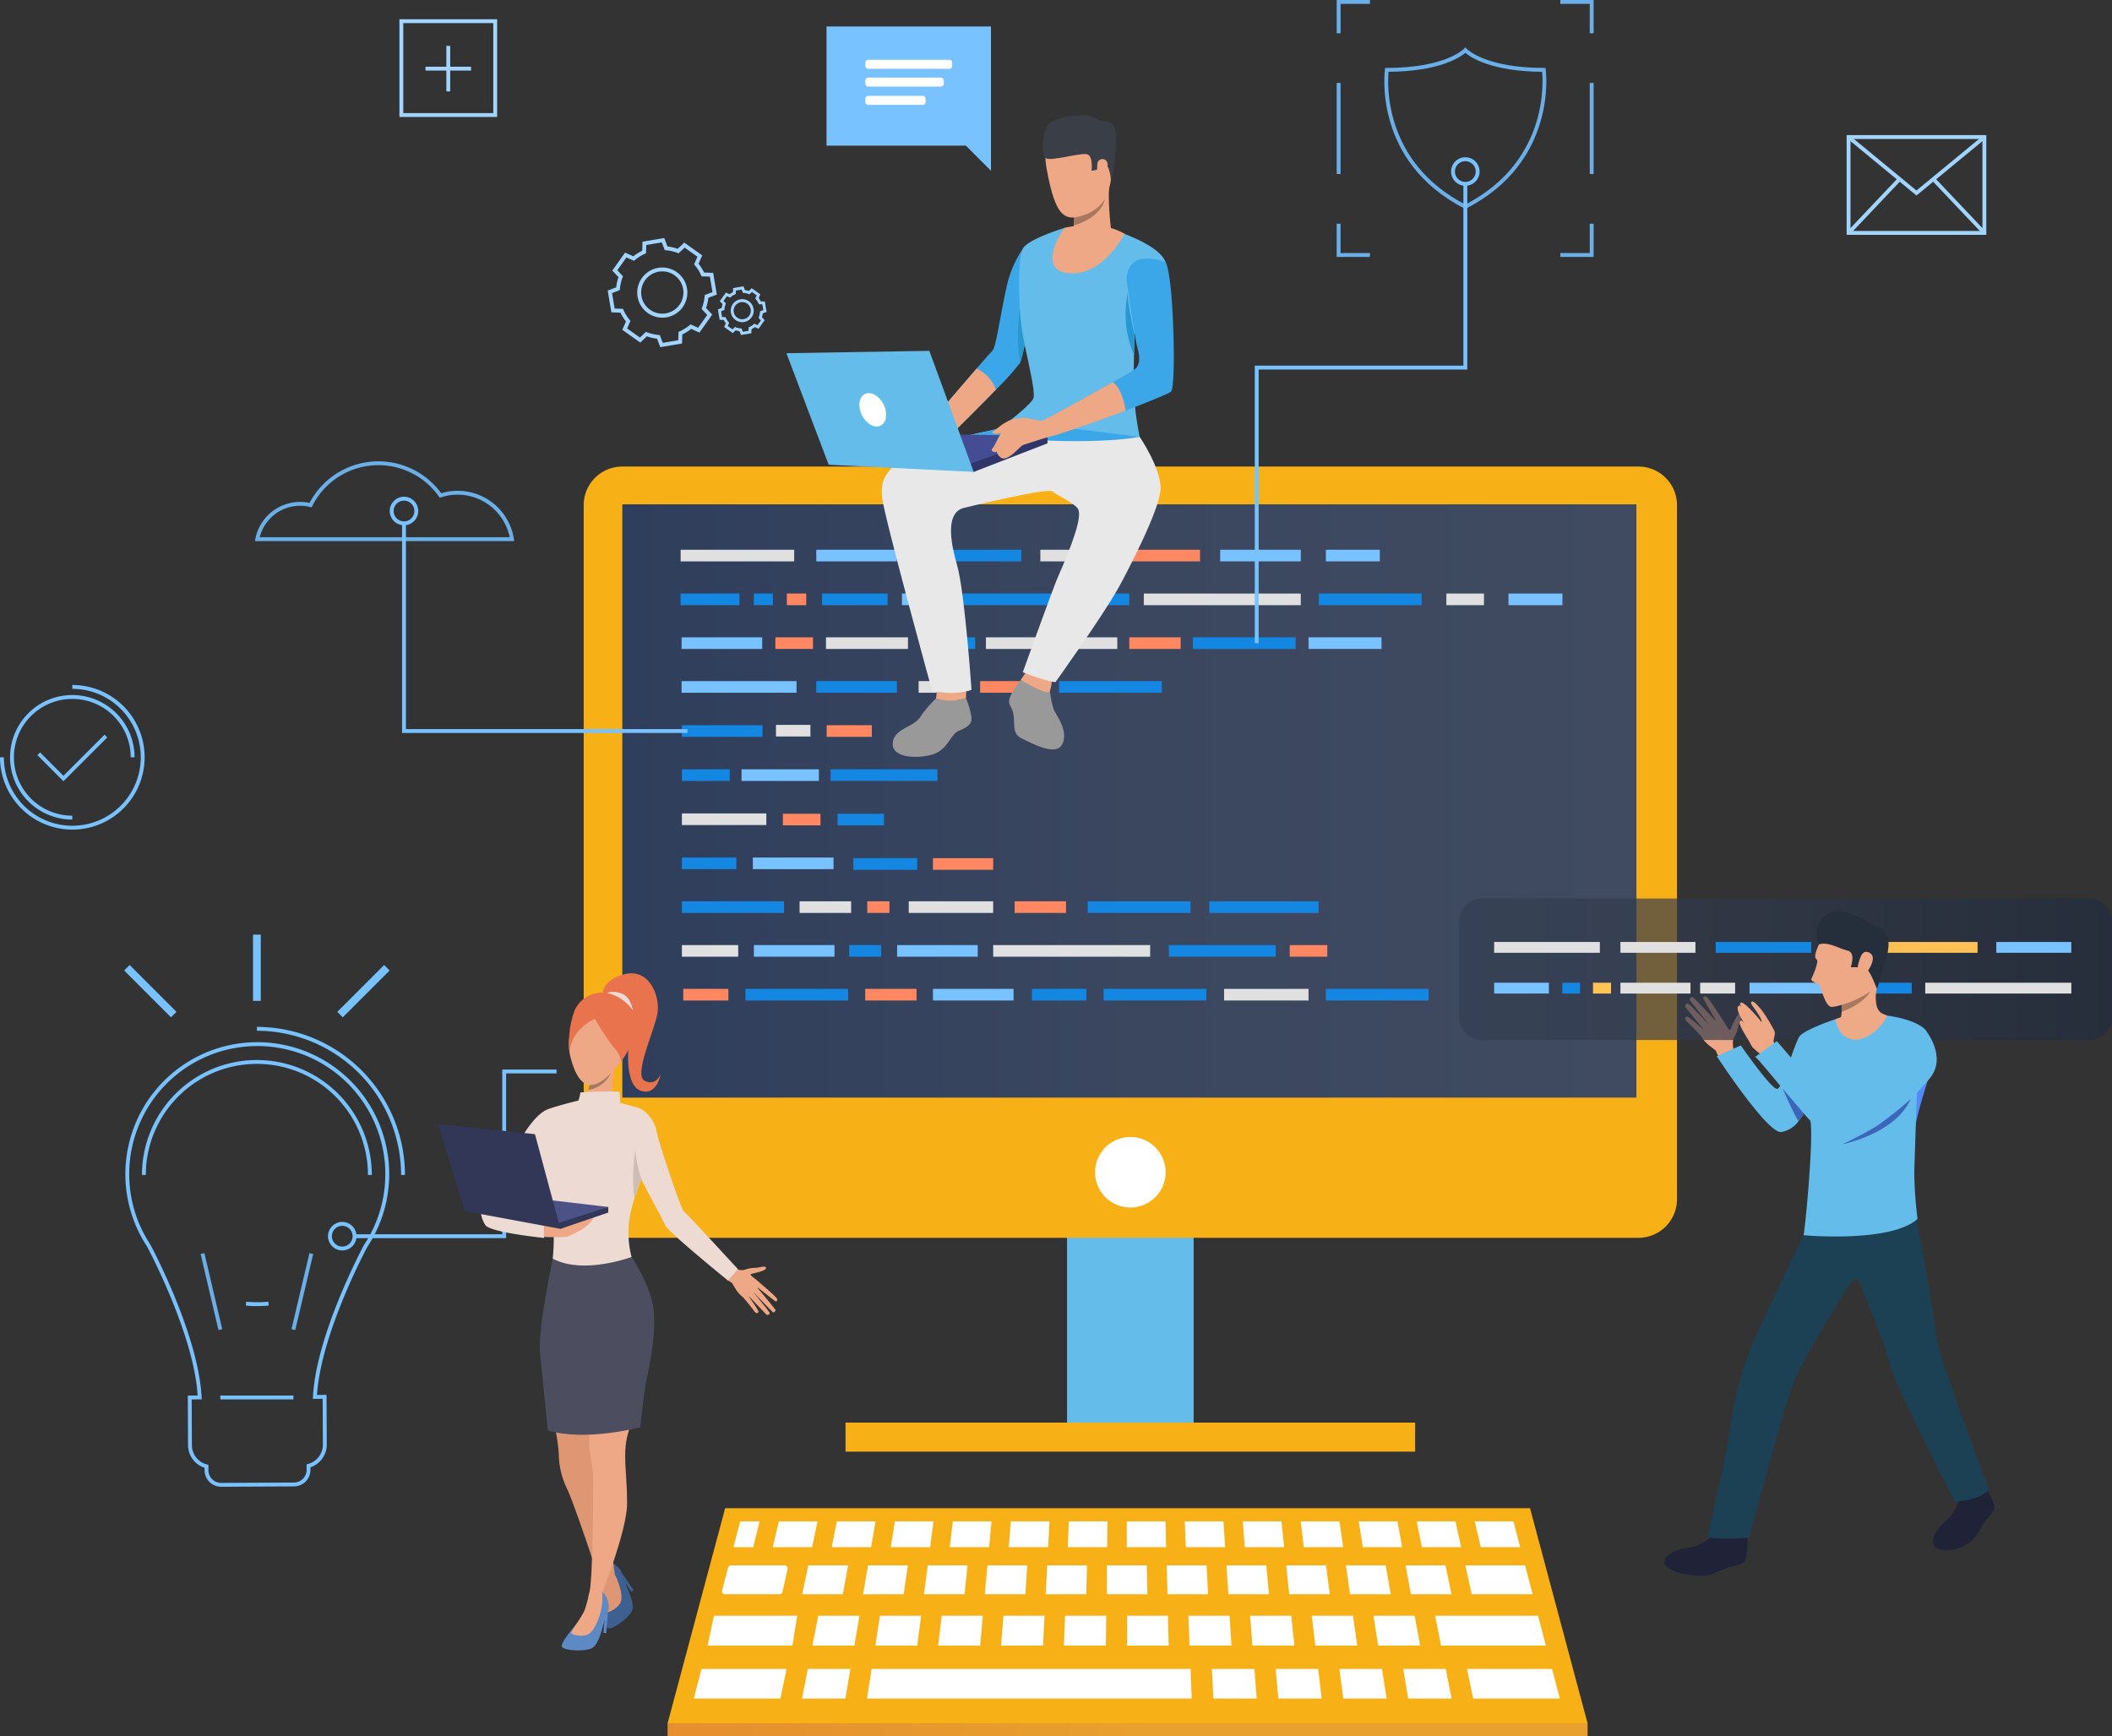 <svg xmlns="http://www.w3.org/2000/svg" xmlns:xlink="http://www.w3.org/1999/xlink" width="474.116" height="389.732" viewBox="0 0 474.116 389.732"><rect x="0" y="0" width="474.116" height="389.732" fill="#333333" stroke="none"/><defs><linearGradient id="linear-gradient" x1="-0.463" y1="0.5" x2="0.537" y2="0.5" gradientUnits="objectBoundingBox"><stop offset="0" stop-color="#e37e30"></stop><stop offset="1" stop-color="#e8a12e"></stop></linearGradient><linearGradient id="linear-gradient-2" y1="0.5" x2="1" y2="0.5" gradientUnits="objectBoundingBox"><stop offset="0" stop-color="#404b61"></stop><stop offset="0.486" stop-color="#3b475f"></stop><stop offset="1" stop-color="#2f3e5c"></stop></linearGradient><linearGradient id="linear-gradient-3" y1="0.5" x2="1" y2="0.5" gradientUnits="objectBoundingBox"><stop offset="0" stop-color="#343d4f"></stop><stop offset="0.458" stop-color="#2f384b"></stop><stop offset="0.951" stop-color="#222c41"></stop><stop offset="1" stop-color="#212b40"></stop></linearGradient></defs><g id="wllb2" transform="translate(-261.736 -77.508)"><g id="Group_14257" data-name="Group 14257" transform="translate(447.282 83.452)"><path id="Path_45787" data-name="Path 45787" d="M447.758,83.467h36.914v32.392l-5.636-5.636H447.758Z" transform="translate(-447.758 -83.467)" fill="#78c2ff"></path></g><g id="Group_14258" data-name="Group 14258" transform="translate(318.962 181.074)"><path id="Path_45788" data-name="Path 45788" d="M377.325,199.245H319.109l.1-.519a10.247,10.247,0,0,1,12.16-8.057,17.473,17.473,0,0,1,29.567-2.164,12.762,12.762,0,0,1,16.31,10.239Zm-57.144-.871H376.3a11.963,11.963,0,0,0-11.65-9.549,11.818,11.818,0,0,0-3.742.6l-.306.1-.187-.264a16.6,16.6,0,0,0-28.421,2.1l-.156.31-.338-.084a9.378,9.378,0,0,0-11.317,6.784Z" transform="translate(-319.109 -181.34)" fill="#6aafe8"></path></g><g id="Group_14259" data-name="Group 14259" transform="translate(411.602 416.092)"><path id="Path_45789" data-name="Path 45789" d="M605.591,416.961H424.908l-12.922,48.3H618.512Z" transform="translate(-411.986 -416.961)" fill="#f8b017"></path><path id="Path_45790" data-name="Path 45790" d="M426.363,429.822h11.823a.712.712,0,0,1,.774.8l-1.145,5.142a.767.767,0,0,1-.775.548H425.017a.708.708,0,0,1-.77-.819l1.348-5.142A.77.77,0,0,1,426.363,429.822Z" transform="translate(-412.018 -416.994)" fill="#fff"></path><path id="Path_45791" data-name="Path 45791" d="M443.653,429.822h8.937L451.4,436.31h-9.107Z" transform="translate(-412.064 -416.994)" fill="#fff"></path><path id="Path_45792" data-name="Path 45792" d="M457.094,429.822h8.937l-.935,6.487-9.107.01Z" transform="translate(-412.099 -416.994)" fill="#fff"></path><path id="Path_45793" data-name="Path 45793" d="M470.534,429.822h8.938l-.68,6.487h-9.107Z" transform="translate(-412.134 -416.994)" fill="#fff"></path><path id="Path_45794" data-name="Path 45794" d="M483.976,429.822h8.936l-.424,6.487h-9.107Z" transform="translate(-412.169 -416.994)" fill="#fff"></path><path id="Path_45795" data-name="Path 45795" d="M497.417,429.822h8.937l-.17,6.487-9.107.01Z" transform="translate(-412.204 -416.994)" fill="#fff"></path><path id="Path_45796" data-name="Path 45796" d="M604.935,429.822H591.53l1.443,6.487h13.661Z" transform="translate(-412.446 -416.994)" fill="#fff"></path><path id="Path_45797" data-name="Path 45797" d="M587.027,429.822H578.09l1.189,6.487h9.107Z" transform="translate(-412.411 -416.994)" fill="#fff"></path><path id="Path_45798" data-name="Path 45798" d="M573.586,429.822h-8.938l.935,6.487,9.11.01Z" transform="translate(-412.377 -416.994)" fill="#fff"></path><path id="Path_45799" data-name="Path 45799" d="M560.146,429.822h-8.937l.679,6.487H561Z" transform="translate(-412.343 -416.994)" fill="#fff"></path><path id="Path_45800" data-name="Path 45800" d="M546.706,429.822h-8.937l.425,6.487H547.3Z" transform="translate(-412.308 -416.994)" fill="#fff"></path><path id="Path_45801" data-name="Path 45801" d="M533.265,429.822h-8.938l.17,6.487,9.109.01Z" transform="translate(-412.274 -416.994)" fill="#fff"></path><path id="Path_45802" data-name="Path 45802" d="M510.857,429.822H519.8l.148,6.487h-9.086Z" transform="translate(-412.239 -416.994)" fill="#fff"></path><path id="Path_45803" data-name="Path 45803" d="M422.423,441.173H441.1l-1.063,6.692H421Z" transform="translate(-412.009 -417.023)" fill="#fff"></path><path id="Path_45804" data-name="Path 45804" d="M607.834,441.173H584.749l1.316,6.692h23.523Z" transform="translate(-412.428 -417.023)" fill="#fff"></path><path id="Path_45805" data-name="Path 45805" d="M580.1,441.173h-9.233l1.052,6.692h9.409Z" transform="translate(-412.393 -417.023)" fill="#fff"></path><path id="Path_45806" data-name="Path 45806" d="M566.211,441.173h-9.234l.789,6.692h9.409Z" transform="translate(-412.357 -417.023)" fill="#fff"></path><path id="Path_45807" data-name="Path 45807" d="M552.324,441.173H543.09l.527,6.692h9.408Z" transform="translate(-412.322 -417.023)" fill="#fff"></path><path id="Path_45808" data-name="Path 45808" d="M538.438,441.173H529.2l.263,6.692h9.41Z" transform="translate(-412.286 -417.023)" fill="#fff"></path><path id="Path_45809" data-name="Path 45809" d="M419.625,453.133h19.093l-1.394,6.648h-19.44Z" transform="translate(-412.001 -417.053)" fill="#fff"></path><path id="Path_45810" data-name="Path 45810" d="M443.553,453.133H453.1l-1.131,6.648h-9.721Z" transform="translate(-412.064 -417.053)" fill="#fff"></path><path id="Path_45811" data-name="Path 45811" d="M457.91,453.133H529.5l.267,6.648h-72.9Z" transform="translate(-412.101 -417.053)" fill="#fff"></path><path id="Path_45812" data-name="Path 45812" d="M534.479,453.133h9.547l.522,6.648h-9.72Z" transform="translate(-412.3 -417.053)" fill="#fff"></path><path id="Path_45813" data-name="Path 45813" d="M548.836,453.133h9.546l.784,6.648h-9.72Z" transform="translate(-412.337 -417.053)" fill="#fff"></path><path id="Path_45814" data-name="Path 45814" d="M563.191,453.133h9.548l1.044,6.648h-9.721Z" transform="translate(-412.373 -417.053)" fill="#fff"></path><path id="Path_45815" data-name="Path 45815" d="M577.548,453.133h9.547l1.305,6.648h-9.72Z" transform="translate(-412.41 -417.053)" fill="#fff"></path><path id="Path_45816" data-name="Path 45816" d="M591.9,453.133H611l1.741,6.648H593.3Z" transform="translate(-412.447 -417.053)" fill="#fff"></path><path id="Path_45817" data-name="Path 45817" d="M524.571,441.173h-9.159v6.692h9.335Z" transform="translate(-412.251 -417.023)" fill="#fff"></path><path id="Path_45818" data-name="Path 45818" d="M510.685,441.173h-9.234l-.262,6.692H510.6Z" transform="translate(-412.215 -417.023)" fill="#fff"></path><path id="Path_45819" data-name="Path 45819" d="M496.8,441.173h-9.235l-.525,6.692h9.41Z" transform="translate(-412.178 -417.023)" fill="#fff"></path><path id="Path_45820" data-name="Path 45820" d="M482.911,441.173h-9.234l-.789,6.692H482.3Z" transform="translate(-412.142 -417.023)" fill="#fff"></path><path id="Path_45821" data-name="Path 45821" d="M469.023,441.173h-9.234l-1.051,6.692h9.409Z" transform="translate(-412.106 -417.023)" fill="#fff"></path><path id="Path_45822" data-name="Path 45822" d="M455.137,441.173H445.9l-1.314,6.692H454Z" transform="translate(-412.07 -417.023)" fill="#fff"></path><path id="Path_45823" data-name="Path 45823" d="M426.807,425.72l1.517-5.793h4.339l-1.416,5.793Z" transform="translate(-412.024 -416.969)" fill="#fff"></path><path id="Path_45824" data-name="Path 45824" d="M437.025,419.927H445.7l-1.214,5.793h-8.831Z" transform="translate(-412.047 -416.969)" fill="#fff"></path><path id="Path_45825" data-name="Path 45825" d="M450.077,419.927h8.679l-.986,5.793H448.94Z" transform="translate(-412.081 -416.969)" fill="#fff"></path><path id="Path_45826" data-name="Path 45826" d="M463.13,419.927h8.678l-.759,5.793h-8.83Z" transform="translate(-412.115 -416.969)" fill="#fff"></path><path id="Path_45827" data-name="Path 45827" d="M476.182,419.927h8.679l-.532,5.793H475.5Z" transform="translate(-412.149 -416.969)" fill="#fff"></path><path id="Path_45828" data-name="Path 45828" d="M489.234,419.927h8.678l-.3,5.793h-8.83Z" transform="translate(-412.183 -416.969)" fill="#fff"></path><path id="Path_45829" data-name="Path 45829" d="M502.285,419.927h8.679l-.076,5.793h-8.831Z" transform="translate(-412.217 -416.969)" fill="#fff"></path><path id="Path_45830" data-name="Path 45830" d="M515.338,419.927h8.679l.151,5.793h-8.83Z" transform="translate(-412.251 -416.969)" fill="#fff"></path><path id="Path_45831" data-name="Path 45831" d="M528.39,419.927h8.678l.38,5.793h-8.83Z" transform="translate(-412.284 -416.969)" fill="#fff"></path><path id="Path_45832" data-name="Path 45832" d="M541.44,419.927h8.68l.607,5.793H541.9Z" transform="translate(-412.318 -416.969)" fill="#fff"></path><path id="Path_45833" data-name="Path 45833" d="M554.492,419.927h8.679l.835,5.793h-8.831Z" transform="translate(-412.351 -416.969)" fill="#fff"></path><path id="Path_45834" data-name="Path 45834" d="M567.544,419.927h8.679l1.063,5.793h-8.832Z" transform="translate(-412.384 -416.969)" fill="#fff"></path><path id="Path_45835" data-name="Path 45835" d="M580.6,419.927h8.679l1.29,5.793h-8.831Z" transform="translate(-412.418 -416.969)" fill="#fff"></path><path id="Path_45836" data-name="Path 45836" d="M593.648,419.927h8.678l1.517,5.793h-8.83Z" transform="translate(-412.451 -416.969)" fill="#fff"></path><rect id="Rectangle_4741" data-name="Rectangle 4741" width="206.526" height="2.849" transform="translate(0 48.299)" fill="url(#linear-gradient)"></rect></g><g id="Group_14260" data-name="Group 14260" transform="translate(501.271 313.803)"><rect id="Rectangle_4742" data-name="Rectangle 4742" width="28.423" height="86.33" transform="translate(28.423 86.33) rotate(180)" fill="#63bcea"></rect></g><g id="Group_14261" data-name="Group 14261" transform="translate(392.766 182.248)"><path id="Rectangle_4743" data-name="Rectangle 4743" d="M8.661,0H236.774a8.66,8.66,0,0,1,8.66,8.66v155.82a8.661,8.661,0,0,1-8.661,8.661H8.661A8.661,8.661,0,0,1,0,164.48V8.661A8.661,8.661,0,0,1,8.661,0Z" transform="translate(245.434 173.142) rotate(180)" fill="#f8b017"></path></g><g id="Group_14262" data-name="Group 14262" transform="translate(401.441 190.729)"><rect id="Rectangle_4744" data-name="Rectangle 4744" width="227.648" height="133.189" transform="translate(227.648 133.189) rotate(180)" fill="url(#linear-gradient-2)"></rect></g><g id="Group_14263" data-name="Group 14263" transform="translate(507.566 332.755)"><path id="Path_45837" data-name="Path 45837" d="M508.2,341.328a7.917,7.917,0,1,0,7.918-7.918A7.917,7.917,0,0,0,508.2,341.328Z" transform="translate(-508.197 -333.41)" fill="#fff"></path></g><rect id="Rectangle_4745" data-name="Rectangle 4745" width="127.872" height="6.517" transform="translate(451.547 396.875)" fill="#f8b017"></rect><g id="Group_14264" data-name="Group 14264" transform="translate(572.494 88.139)"><path id="Path_45838" data-name="Path 45838" d="M591.483,124.434l-.2-.1c-20.659-10.547-17.884-30.976-17.853-31.18l.054-.371h.376c13.134,0,17.264-4.233,17.3-4.276l.32-.34.318.341c.04.042,4.167,4.275,17.3,4.275h.375l.055.371c.03.2,2.8,20.633-17.855,31.18ZM574.251,93.652c-.261,2.767-1.131,20.3,17.233,29.8,18.38-9.513,17.5-27.04,17.233-29.8C597.31,93.58,592.67,90.4,591.483,89.4,590.3,90.4,585.654,93.58,574.251,93.652Z" transform="translate(-573.291 -88.166)" fill="#6aafe8"></path></g><g id="Group_14265" data-name="Group 14265" transform="translate(414.526 200.926)"><rect id="Rectangle_4746" data-name="Rectangle 4746" width="25.495" height="2.611" transform="translate(0 0)" fill="#e0e0e0"></rect></g><g id="Group_14266" data-name="Group 14266" transform="translate(447.157 220.584)"><rect id="Rectangle_4747" data-name="Rectangle 4747" width="18.408" height="2.611" fill="#e0e0e0"></rect></g><g id="Group_14267" data-name="Group 14267" transform="translate(468.434 220.584)"><rect id="Rectangle_4748" data-name="Rectangle 4748" width="12.215" height="2.611" fill="#1487e3"></rect></g><g id="Group_14268" data-name="Group 14268" transform="translate(493.391 299.503)"><rect id="Rectangle_4749" data-name="Rectangle 4749" width="12.215" height="2.611" fill="#1487e3"></rect></g><g id="Group_14269" data-name="Group 14269" transform="translate(414.815 270.017)"><rect id="Rectangle_4750" data-name="Rectangle 4750" width="12.216" height="2.611" fill="#1487e3"></rect></g><g id="Group_14270" data-name="Group 14270" transform="translate(483.063 220.584)"><rect id="Rectangle_4751" data-name="Rectangle 4751" width="29.493" height="2.611" fill="#e0e0e0"></rect></g><g id="Group_14271" data-name="Group 14271" transform="translate(414.815 260.116)"><rect id="Rectangle_4752" data-name="Rectangle 4752" width="18.952" height="2.61" fill="#e0e0e0"></rect></g><g id="Group_14272" data-name="Group 14272" transform="translate(465.738 279.846)"><rect id="Rectangle_4753" data-name="Rectangle 4753" width="18.952" height="2.611" fill="#e0e0e0"></rect></g><g id="Group_14273" data-name="Group 14273" transform="translate(536.53 299.503)"><rect id="Rectangle_4754" data-name="Rectangle 4754" width="18.951" height="2.611" fill="#e0e0e0"></rect></g><g id="Group_14274" data-name="Group 14274" transform="translate(441.233 279.846)"><rect id="Rectangle_4755" data-name="Rectangle 4755" width="11.57" height="2.611" fill="#e0e0e0"></rect></g><g id="Group_14275" data-name="Group 14275" transform="translate(414.815 279.846)"><rect id="Rectangle_4756" data-name="Rectangle 4756" width="22.923" height="2.611" fill="#1487e3"></rect></g><g id="Group_14276" data-name="Group 14276" transform="translate(414.815 289.674)"><rect id="Rectangle_4757" data-name="Rectangle 4757" width="12.642" height="2.61" fill="#e0e0e0"></rect></g><g id="Group_14277" data-name="Group 14277" transform="translate(444.982 200.926)"><rect id="Rectangle_4758" data-name="Rectangle 4758" width="18.099" height="2.611" transform="translate(0 0)" fill="#78c2ff"></rect></g><g id="Group_14278" data-name="Group 14278" transform="translate(444.982 230.412)"><rect id="Rectangle_4759" data-name="Rectangle 4759" width="18.099" height="2.611" fill="#1487e3"></rect></g><g id="Group_14279" data-name="Group 14279" transform="translate(435.933 240.242)"><rect id="Rectangle_4760" data-name="Rectangle 4760" width="7.732" height="2.61" fill="#e0e0e0"></rect></g><g id="Group_14280" data-name="Group 14280" transform="translate(428.199 250.215)"><rect id="Rectangle_4761" data-name="Rectangle 4761" width="17.37" height="2.611" fill="#78c2ff"></rect></g><g id="Group_14281" data-name="Group 14281" transform="translate(448.195 250.215)"><rect id="Rectangle_4762" data-name="Rectangle 4762" width="23.98" height="2.611" fill="#1487e3"></rect></g><g id="Group_14282" data-name="Group 14282" transform="translate(524.136 289.674)"><rect id="Rectangle_4763" data-name="Rectangle 4763" width="23.979" height="2.61" transform="translate(0)" fill="#1487e3"></rect></g><g id="Group_14283" data-name="Group 14283" transform="translate(414.815 240.314)"><rect id="Rectangle_4764" data-name="Rectangle 4764" width="18.099" height="2.611" fill="#1487e3"></rect></g><g id="Group_14284" data-name="Group 14284" transform="translate(414.815 250.215)"><rect id="Rectangle_4765" data-name="Rectangle 4765" width="10.74" height="2.611" fill="#1487e3"></rect></g><g id="Group_14285" data-name="Group 14285" transform="translate(447.312 240.314)"><rect id="Rectangle_4766" data-name="Rectangle 4766" width="10.131" height="2.611" fill="#ff8761"></rect></g><g id="Group_14286" data-name="Group 14286" transform="translate(415.118 299.503)"><rect id="Rectangle_4767" data-name="Rectangle 4767" width="10.133" height="2.611" fill="#ff8761"></rect></g><g id="Group_14287" data-name="Group 14287" transform="translate(414.743 220.584)"><rect id="Rectangle_4768" data-name="Rectangle 4768" width="18.099" height="2.611" fill="#78c2ff"></rect></g><g id="Group_14288" data-name="Group 14288" transform="translate(430.749 270.017)"><rect id="Rectangle_4769" data-name="Rectangle 4769" width="18.1" height="2.611" fill="#78c2ff"></rect></g><g id="Group_14289" data-name="Group 14289" transform="translate(430.972 289.674)"><rect id="Rectangle_4770" data-name="Rectangle 4770" width="18.1" height="2.61" fill="#78c2ff"></rect></g><g id="Group_14290" data-name="Group 14290" transform="translate(463.125 289.674)"><rect id="Rectangle_4771" data-name="Rectangle 4771" width="18.1" height="2.61" fill="#78c2ff"></rect></g><g id="Group_14291" data-name="Group 14291" transform="translate(414.743 230.412)"><rect id="Rectangle_4772" data-name="Rectangle 4772" width="25.801" height="2.611" fill="#78c2ff"></rect></g><g id="Group_14292" data-name="Group 14292" transform="translate(535.647 200.926)"><rect id="Rectangle_4773" data-name="Rectangle 4773" width="18.1" height="2.611" transform="translate(0 0)" fill="#78c2ff"></rect></g><g id="Group_14293" data-name="Group 14293" transform="translate(471.17 299.503)"><rect id="Rectangle_4774" data-name="Rectangle 4774" width="18.099" height="2.611" fill="#78c2ff"></rect></g><g id="Group_14294" data-name="Group 14294" transform="translate(559.378 200.926)"><rect id="Rectangle_4775" data-name="Rectangle 4775" width="12.115" height="2.611" transform="translate(0 0)" fill="#78c2ff"></rect></g><g id="Group_14295" data-name="Group 14295" transform="translate(600.369 210.755)"><rect id="Rectangle_4776" data-name="Rectangle 4776" width="12.115" height="2.611" transform="translate(0 0)" fill="#78c2ff"></rect></g><g id="Group_14296" data-name="Group 14296" transform="translate(467.954 200.926)"><rect id="Rectangle_4777" data-name="Rectangle 4777" width="23.06" height="2.611" transform="translate(0 0)" fill="#1487e3"></rect></g><g id="Group_14297" data-name="Group 14297" transform="translate(559.378 299.503)"><rect id="Rectangle_4778" data-name="Rectangle 4778" width="23.06" height="2.611" transform="translate(0)" fill="#1487e3"></rect></g><g id="Group_14298" data-name="Group 14298" transform="translate(429.077 299.503)"><rect id="Rectangle_4779" data-name="Rectangle 4779" width="23.059" height="2.611" fill="#1487e3"></rect></g><g id="Group_14299" data-name="Group 14299" transform="translate(557.802 210.755)"><rect id="Rectangle_4780" data-name="Rectangle 4780" width="23.06" height="2.611" transform="translate(0 0)" fill="#1487e3"></rect></g><g id="Group_14300" data-name="Group 14300" transform="translate(529.521 220.584)"><rect id="Rectangle_4781" data-name="Rectangle 4781" width="23.06" height="2.611" fill="#1487e3"></rect></g><g id="Group_14301" data-name="Group 14301" transform="translate(509.483 299.503)"><rect id="Rectangle_4782" data-name="Rectangle 4782" width="23.06" height="2.611" fill="#1487e3"></rect></g><g id="Group_14302" data-name="Group 14302" transform="translate(505.934 279.846)"><rect id="Rectangle_4783" data-name="Rectangle 4783" width="23.06" height="2.611" fill="#1487e3"></rect></g><g id="Group_14303" data-name="Group 14303" transform="translate(499.498 230.412)"><rect id="Rectangle_4784" data-name="Rectangle 4784" width="23.06" height="2.611" fill="#1487e3"></rect></g><g id="Group_14304" data-name="Group 14304" transform="translate(456.424 279.846)"><rect id="Rectangle_4785" data-name="Rectangle 4785" width="4.972" height="2.611" fill="#ff8761"></rect></g><g id="Group_14305" data-name="Group 14305" transform="translate(555.482 220.584)"><rect id="Rectangle_4786" data-name="Rectangle 4786" width="16.392" height="2.611" fill="#78c2ff"></rect></g><g id="Group_14306" data-name="Group 14306" transform="translate(508.07 200.926)"><rect id="Rectangle_4787" data-name="Rectangle 4787" width="23.059" height="2.611" transform="translate(0 0)" fill="#ff8761"></rect></g><g id="Group_14307" data-name="Group 14307" transform="translate(481.758 230.412)"><rect id="Rectangle_4788" data-name="Rectangle 4788" width="13.52" height="2.611" fill="#ff8761"></rect></g><g id="Group_14308" data-name="Group 14308" transform="translate(471.17 270.163)"><rect id="Rectangle_4789" data-name="Rectangle 4789" width="13.521" height="2.611" fill="#ff8761"></rect></g><g id="Group_14309" data-name="Group 14309" transform="translate(495.278 200.926)"><rect id="Rectangle_4790" data-name="Rectangle 4790" width="8.441" height="2.611" transform="translate(0 0)" fill="#e0e0e0"></rect></g><g id="Group_14310" data-name="Group 14310" transform="translate(467.954 230.412)"><rect id="Rectangle_4791" data-name="Rectangle 4791" width="8.44" height="2.611" fill="#e0e0e0"></rect></g><g id="Group_14311" data-name="Group 14311" transform="translate(586.423 210.755)"><rect id="Rectangle_4792" data-name="Rectangle 4792" width="8.441" height="2.611" transform="translate(0 0)" fill="#e0e0e0"></rect></g><g id="Group_14312" data-name="Group 14312" transform="translate(414.526 210.755)"><rect id="Rectangle_4793" data-name="Rectangle 4793" width="13.204" height="2.611" transform="translate(0 0)" fill="#1487e3"></rect></g><g id="Group_14313" data-name="Group 14313" transform="translate(449.759 260.188)"><rect id="Rectangle_4794" data-name="Rectangle 4794" width="10.426" height="2.611" fill="#1487e3"></rect></g><g id="Group_14314" data-name="Group 14314" transform="translate(430.972 210.755)"><rect id="Rectangle_4795" data-name="Rectangle 4795" width="4.264" height="2.611" transform="translate(0 0)" fill="#1487e3"></rect></g><g id="Group_14315" data-name="Group 14315" transform="translate(518.505 210.755)"><rect id="Rectangle_4796" data-name="Rectangle 4796" width="35.242" height="2.611" transform="translate(0 0)" fill="#e0e0e0"></rect></g><g id="Group_14316" data-name="Group 14316" transform="translate(484.691 289.674)"><rect id="Rectangle_4797" data-name="Rectangle 4797" width="35.242" height="2.61" fill="#e0e0e0"></rect></g><g id="Group_14317" data-name="Group 14317" transform="translate(438.369 210.755)"><rect id="Rectangle_4798" data-name="Rectangle 4798" width="4.351" height="2.611" transform="translate(0 0)" fill="#ff8761"></rect></g><g id="Group_14318" data-name="Group 14318" transform="translate(503.719 210.755)"><rect id="Rectangle_4799" data-name="Rectangle 4799" width="11.529" height="2.611" transform="translate(0 0)" fill="#1487e3"></rect></g><g id="Group_14319" data-name="Group 14319" transform="translate(515.248 220.584)"><rect id="Rectangle_4800" data-name="Rectangle 4800" width="11.531" height="2.611" transform="translate(0)" fill="#ff8761"></rect></g><g id="Group_14320" data-name="Group 14320" transform="translate(489.513 279.846)"><rect id="Rectangle_4801" data-name="Rectangle 4801" width="11.529" height="2.611" transform="translate(0)" fill="#ff8761"></rect></g><g id="Group_14321" data-name="Group 14321" transform="translate(455.961 299.503)"><rect id="Rectangle_4802" data-name="Rectangle 4802" width="11.53" height="2.611" fill="#ff8761"></rect></g><g id="Group_14322" data-name="Group 14322" transform="translate(476.133 210.755)"><rect id="Rectangle_4803" data-name="Rectangle 4803" width="24.534" height="2.611" transform="translate(0 0)" fill="#1487e3"></rect></g><g id="Group_14323" data-name="Group 14323" transform="translate(533.214 279.846)"><rect id="Rectangle_4804" data-name="Rectangle 4804" width="24.533" height="2.611" fill="#1487e3"></rect></g><g id="Group_14324" data-name="Group 14324" transform="translate(453.299 270.163)"><rect id="Rectangle_4805" data-name="Rectangle 4805" width="14.332" height="2.611" fill="#1487e3"></rect></g><g id="Group_14325" data-name="Group 14325" transform="translate(452.378 289.674)"><rect id="Rectangle_4806" data-name="Rectangle 4806" width="7.166" height="2.61" fill="#1487e3"></rect></g><g id="Group_14326" data-name="Group 14326" transform="translate(464.212 210.755)"><rect id="Rectangle_4807" data-name="Rectangle 4807" width="8.441" height="2.611" transform="translate(0 0)" fill="#78c2ff"></rect></g><g id="Group_14327" data-name="Group 14327" transform="translate(551.261 289.674)"><rect id="Rectangle_4808" data-name="Rectangle 4808" width="8.44" height="2.61" fill="#ff8761"></rect></g><g id="Group_14328" data-name="Group 14328" transform="translate(435.801 220.584)"><rect id="Rectangle_4809" data-name="Rectangle 4809" width="8.441" height="2.611" fill="#ff8761"></rect></g><g id="Group_14329" data-name="Group 14329" transform="translate(437.484 260.188)"><rect id="Rectangle_4810" data-name="Rectangle 4810" width="8.441" height="2.611" fill="#ff8761"></rect></g><g id="Group_14330" data-name="Group 14330" transform="translate(446.287 210.755)"><rect id="Rectangle_4811" data-name="Rectangle 4811" width="14.705" height="2.611" transform="translate(0 0)" fill="#1487e3"></rect></g><g id="Group_14331" data-name="Group 14331" transform="translate(351.995 194.989)"><path id="Path_45839" data-name="Path 45839" d="M416.282,242.356H352.226V195.29h.87v46.2h63.186Z" transform="translate(-352.226 -195.29)" fill="#78c2ff"></path></g><g id="Group_14332" data-name="Group 14332" transform="translate(543.415 118.78)"><path id="Path_45840" data-name="Path 45840" d="M545.008,222h-.87V159.7h46.836V118.886h.87v41.685H545.008Z" transform="translate(-544.138 -118.886)" fill="#78c2ff"></path></g><g id="Group_14335" data-name="Group 14335" transform="translate(411.284 309.686)"><g id="Group_14334" data-name="Group 14334"><g id="Group_14333" data-name="Group 14333"><path id="Path_45841" data-name="Path 45841" d="M411.679,310.283h-.011C411.715,310.3,411.722,310.3,411.679,310.283Z" transform="translate(-411.668 -310.282)" fill="#323657"></path></g></g></g><g id="Group_14336" data-name="Group 14336" transform="translate(612.014 127.722)"><path id="Path_45842" data-name="Path 45842" d="M620.381,135.311h-7.468v-.87h6.6v-6.59h.871Z" transform="translate(-612.913 -127.851)" fill="#6aafe8"></path></g><g id="Group_14337" data-name="Group 14337" transform="translate(561.805 127.722)"><path id="Path_45843" data-name="Path 45843" d="M570.042,135.311h-7.467v-7.46h.87v6.59h6.6Z" transform="translate(-562.575 -127.851)" fill="#6aafe8"></path></g><g id="Group_14338" data-name="Group 14338" transform="translate(561.808 77.508)"><path id="Path_45844" data-name="Path 45844" d="M563.449,84.976h-.871V77.508h7.46v.871h-6.59Z" transform="translate(-562.578 -77.508)" fill="#6aafe8"></path></g><g id="Group_14339" data-name="Group 14339" transform="translate(612.014 77.513)"><path id="Path_45845" data-name="Path 45845" d="M620.381,84.972h-.871v-6.59h-6.6v-.869h7.468Z" transform="translate(-612.913 -77.513)" fill="#6aafe8"></path></g><g id="Group_14340" data-name="Group 14340" transform="translate(618.612 96.122)"><rect id="Rectangle_4812" data-name="Rectangle 4812" width="0.871" height="20.45" transform="translate(0)" fill="#6aafe8"></rect></g><g id="Group_14341" data-name="Group 14341" transform="translate(561.805 96.122)"><rect id="Rectangle_4813" data-name="Rectangle 4813" width="0.87" height="20.45" fill="#6aafe8"></rect></g><g id="Group_14342" data-name="Group 14342" transform="translate(349.234 189.032)"><path id="Path_45846" data-name="Path 45846" d="M352.655,195.711a3.2,3.2,0,1,1,3.195-3.2A3.2,3.2,0,0,1,352.655,195.711Zm0-5.523a2.326,2.326,0,1,0,2.325,2.325A2.328,2.328,0,0,0,352.655,190.188Z" transform="translate(-349.459 -189.318)" fill="#78c2ff"></path></g><g id="Group_14343" data-name="Group 14343" transform="translate(335.372 351.833)"><path id="Path_45847" data-name="Path 45847" d="M338.757,358.928a3.2,3.2,0,1,1,3.2-3.195A3.2,3.2,0,0,1,338.757,358.928Zm0-5.52a2.326,2.326,0,1,0,2.326,2.325A2.328,2.328,0,0,0,338.757,353.408Z" transform="translate(-335.561 -352.537)" fill="#78c2ff"></path></g><g id="Group_14344" data-name="Group 14344" transform="translate(587.49 112.824)"><path id="Path_45848" data-name="Path 45848" d="M591.522,119.306a3.2,3.2,0,1,1,3.2-3.195A3.2,3.2,0,0,1,591.522,119.306Zm0-5.521a2.326,2.326,0,1,0,2.325,2.326A2.329,2.329,0,0,0,591.522,113.785Z" transform="translate(-588.326 -112.915)" fill="#78c2ff"></path></g><g id="Group_14345" data-name="Group 14345" transform="translate(351.399 81.828)"><path id="Path_45849" data-name="Path 45849" d="M373.567,103.778H351.629V81.839h21.938Zm-21.067-.871h20.2V82.71H352.5Z" transform="translate(-351.629 -81.839)" fill="#a1d4ff"></path></g><g id="Group_14346" data-name="Group 14346" transform="translate(361.933 87.809)"><rect id="Rectangle_4814" data-name="Rectangle 4814" width="0.87" height="10.224" fill="#a1d4ff"></rect></g><g id="Group_14347" data-name="Group 14347" transform="translate(357.256 92.485)"><rect id="Rectangle_4815" data-name="Rectangle 4815" width="10.224" height="0.87" fill="#a1d4ff"></rect></g><g id="Group_14348" data-name="Group 14348" transform="translate(676.28 107.843)"><path id="Path_45850" data-name="Path 45850" d="M708.7,130.306H677.344V107.921H708.7Zm-30.486-.87H707.83V108.792H678.214Z" transform="translate(-677.344 -107.921)" fill="#a1d4ff"></path></g><g id="Group_14349" data-name="Group 14349" transform="translate(676.438 107.943)"><path id="Path_45851" data-name="Path 45851" d="M693.023,121.48,677.5,108.693l.553-.671,14.968,12.332,14.966-12.332.553.671Z" transform="translate(-677.502 -108.022)" fill="#a1d4ff"></path></g><g id="Group_14350" data-name="Group 14350" transform="translate(695.632 117.628)"><rect id="Rectangle_4816" data-name="Rectangle 4816" width="0.87" height="16.354" transform="matrix(0.726, -0.688, 0.688, 0.726, 0, 0.599)" fill="#a1d4ff"></rect></g><g id="Group_14351" data-name="Group 14351" transform="translate(676.402 117.626)"><rect id="Rectangle_4817" data-name="Rectangle 4817" width="16.354" height="0.87" transform="translate(0 11.871) rotate(-46.543)" fill="#a1d4ff"></rect></g><g id="Group_14352" data-name="Group 14352" transform="translate(422.893 141.783)"><path id="Path_45852" data-name="Path 45852" d="M428.49,152.88l-.325-.852a4.692,4.692,0,0,1-.86-.2l-.665.624-1.932-1.374.373-.834a4.587,4.587,0,0,1-.468-.746l-.913-.03-.393-2.338.852-.326a4.607,4.607,0,0,1,.2-.858l-.625-.666,1.375-1.932.835.372a4.716,4.716,0,0,1,.745-.467l.03-.913,2.338-.395.327.854a4.573,4.573,0,0,1,.858.2l.665-.624,1.932,1.374-.372.834a4.64,4.64,0,0,1,.468.746l.912.03.395,2.338-.854.326a4.6,4.6,0,0,1-.2.858l.624.666-1.375,1.931-.833-.371a4.583,4.583,0,0,1-.747.468l-.029.912Zm-1.337-1.8.192.074a3.953,3.953,0,0,0,1.081.247l.2.017.278.731,1.285-.216.024-.783.188-.082a4.017,4.017,0,0,0,.94-.589l.157-.132.714.318.755-1.06-.535-.57.073-.193a3.955,3.955,0,0,0,.248-1.081l.017-.2.731-.279-.215-1.284-.783-.027-.084-.186a3.918,3.918,0,0,0-.589-.94l-.131-.158.318-.712-1.061-.756-.57.535-.191-.073a3.941,3.941,0,0,0-1.082-.247l-.2-.018-.281-.73-1.285.215-.024.783-.188.083a3.966,3.966,0,0,0-.94.587l-.157.133-.714-.319-.755,1.061.536.571-.073.191a3.937,3.937,0,0,0-.248,1.081l-.018.2-.731.28.216,1.285.782.024.085.188a3.972,3.972,0,0,0,.588.941l.133.156-.32.714,1.061.756Zm1.615-1.086a2.568,2.568,0,0,1-1.492-.478h0a2.581,2.581,0,1,1,1.492.478Zm.007-4.5a1.925,1.925,0,0,0-1.12,3.493h0a1.926,1.926,0,1,0,1.12-3.494Z" transform="translate(-423.307 -141.948)" fill="#a1d4ff"></path></g><g id="Group_14353" data-name="Group 14353" transform="translate(398.155 130.939)"><path id="Path_45853" data-name="Path 45853" d="M410.311,155.581l-.729-1.9a10.352,10.352,0,0,1-2.286-.525l-1.484,1.394-4.034-2.87.831-1.86a10.406,10.406,0,0,1-1.245-1.988l-2.037-.065-.822-4.881,1.9-.728a10.293,10.293,0,0,1,.525-2.286l-1.394-1.486,2.87-4.032,1.86.829a10.371,10.371,0,0,1,1.988-1.244l.065-2.037,4.881-.823.728,1.9a10.394,10.394,0,0,1,2.286.525l1.485-1.394,4.034,2.871-.831,1.86a10.42,10.42,0,0,1,1.245,1.988l2.037.065.821,4.881-1.9.728a10.414,10.414,0,0,1-.524,2.286l1.393,1.485-2.871,4.034-1.859-.831a10.269,10.269,0,0,1-1.989,1.244l-.064,2.037Zm-3.216-3.433.255.1a9.528,9.528,0,0,0,2.58.592l.27.023.667,1.743,3.477-.586.058-1.865.249-.111a9.458,9.458,0,0,0,2.244-1.405l.208-.175,1.7.76,2.045-2.871-1.276-1.362.1-.254a9.468,9.468,0,0,0,.59-2.579l.024-.272,1.744-.667-.586-3.475-1.865-.06-.112-.249a9.488,9.488,0,0,0-1.4-2.243l-.175-.209.759-1.7-2.871-2.044-1.361,1.277-.255-.1a9.463,9.463,0,0,0-2.58-.592l-.27-.023-.667-1.743-3.477.586-.059,1.865-.249.111a9.448,9.448,0,0,0-2.243,1.4l-.208.176-1.7-.761-2.044,2.873,1.276,1.361-.1.253a9.487,9.487,0,0,0-.591,2.58l-.024.272-1.743.667.584,3.475,1.866.06.111.249a9.579,9.579,0,0,0,1.4,2.244l.176.208-.76,1.7,2.873,2.043Zm3.654-3.191a5.628,5.628,0,1,1,4.6-2.365A5.587,5.587,0,0,1,410.749,148.957Zm.018-10.389a4.838,4.838,0,0,0-.8.067,4.744,4.744,0,1,0,.8-.067Z" transform="translate(-398.505 -131.076)" fill="#a1d4ff"></path></g><g id="Group_14356" data-name="Group 14356" transform="translate(261.736 231.282)"><g id="Group_14355" data-name="Group 14355" transform="translate(0 0)"><g id="Group_14354" data-name="Group 14354"><path id="Path_45854" data-name="Path 45854" d="M277.97,264.147a16.253,16.253,0,0,1-16.234-16.234h.87a15.365,15.365,0,1,0,15.365-15.365v-.871a16.235,16.235,0,1,1,0,32.47Zm0-2.256a13.978,13.978,0,1,1,13.977-13.978h-.87A13.107,13.107,0,1,0,277.97,261.02Z" transform="translate(-261.736 -231.677)" fill="#78c2ff"></path></g></g></g><g id="Group_14357" data-name="Group 14357" transform="translate(270.126 242.447)"><path id="Path_45855" data-name="Path 45855" d="M276,253.319l-5.856-5.856.615-.615,5.241,5.24,9.218-9.219.615.615Z" transform="translate(-270.147 -242.87)" fill="#78c2ff"></path></g><g id="Group_14358" data-name="Group 14358" transform="translate(289.874 311.474)"><path id="Path_45856" data-name="Path 45856" d="M311.447,411.876a3.723,3.723,0,0,1-3.718-3.7l0-.557a5.367,5.367,0,0,1-3.708-5.074l-.055-11.14,2.211-.009c-.854-13.857-11.254-33.248-11.36-33.445a29.615,29.615,0,1,1,49.478.034c-.411.769-10.43,19.577-11.331,33.279l2.145-.011.055,11.14a5.366,5.366,0,0,1-3.658,5.11l0,.557a3.723,3.723,0,0,1-3.7,3.736l-16.34.082Zm-6.61-19.6.051,10.269a4.494,4.494,0,0,0,3.379,4.329l.325.084.006,1.218a2.853,2.853,0,0,0,2.864,2.835l16.339-.081a2.852,2.852,0,0,0,2.834-2.863l-.006-1.218.325-.087a4.493,4.493,0,0,0,3.336-4.362l-.051-10.271-2.2.012.024-.46c.711-13.929,11.041-33.32,11.481-34.138a28.748,28.748,0,1,0-47.987-.035c.1.143,10.849,20.21,11.508,34.3l.022.453Zm15.044-20.959c-.183,0-.293,0-.327,0h-.015a20.316,20.316,0,0,1-2.545-.119l.08-.866a26.944,26.944,0,0,0,4.978,0l.08.866C321.074,371.293,320.294,371.312,319.881,371.312Z" transform="translate(-289.946 -312.074)" fill="#78c2ff"></path></g><g id="Group_14359" data-name="Group 14359" transform="translate(311.204 390.796)"><rect id="Rectangle_4818" data-name="Rectangle 4818" width="16.401" height="0.871" fill="#78c2ff"></rect></g><g id="Group_14360" data-name="Group 14360" transform="translate(318.534 287.327)"><rect id="Rectangle_4819" data-name="Rectangle 4819" width="1.74" height="14.871" fill="#78c2ff"></rect></g><g id="Group_14361" data-name="Group 14361" transform="translate(337.454 294.146)"><rect id="Rectangle_4820" data-name="Rectangle 4820" width="14.872" height="1.741" transform="translate(0 10.516) rotate(-45)" fill="#78c2ff"></rect></g><g id="Group_14362" data-name="Group 14362" transform="translate(289.607 294.146)"><rect id="Rectangle_4821" data-name="Rectangle 4821" width="1.741" height="14.872" transform="translate(0 1.231) rotate(-45)" fill="#78c2ff"></rect></g><g id="Group_14363" data-name="Group 14363" transform="translate(306.775 358.824)"><rect id="Rectangle_4822" data-name="Rectangle 4822" width="0.87" height="17.534" transform="translate(0 0.199) rotate(-13.205)" fill="#6aafe8"></rect></g><g id="Group_14364" data-name="Group 14364" transform="translate(327.172 358.826)"><rect id="Rectangle_4823" data-name="Rectangle 4823" width="17.534" height="0.87" transform="translate(0 17.066) rotate(-76.733)" fill="#6aafe8"></rect></g><g id="Group_14365" data-name="Group 14365" transform="translate(319.404 308.04)"><path id="Path_45857" data-name="Path 45857" d="M352.793,341.872h-.871a32.406,32.406,0,0,0-32.37-32.369v-.871A33.277,33.277,0,0,1,352.793,341.872Z" transform="translate(-319.552 -308.632)" fill="#78c2ff"></path></g><g id="Group_14366" data-name="Group 14366" transform="translate(293.602 315.479)"><path id="Path_45858" data-name="Path 45858" d="M345.288,341.891h-.87a24.932,24.932,0,0,0-49.864,0h-.87a25.8,25.8,0,0,1,51.6,0Z" transform="translate(-293.684 -316.09)" fill="#78c2ff"></path></g><g id="Group_14367" data-name="Group 14367" transform="translate(341.328 317.611)"><path id="Path_45859" data-name="Path 45859" d="M375.56,356.081H341.532v-.871h33.157V318.227h12.183v.871H375.56Z" transform="translate(-341.532 -318.227)" fill="#78c2ff"></path></g><g id="Group_14399" data-name="Group 14399" transform="translate(589.318 279.235)"><path id="Path_45860" data-name="Path 45860" d="M651.962,314.077S651.4,311.934,652,311a9.427,9.427,0,0,0,1.043-2.9c.118-.632,1.206-2.544.4-2.59s-1.939,3.088-2.307,3.716-1.367-2.122-1.979-2.428-5.442,2.209-4.517,3.988,3.2,2.917,3.3,3.27a11.041,11.041,0,0,0,.615,1.328Z" transform="translate(-590.297 -279.819)" fill="#eea886"></path><path id="Path_45861" data-name="Path 45861" d="M649.475,307.144s-3.226-5.21-3.764-5.34-.846.1-.567.6,2.954,5.145,2.954,5.145-4.975-5.4-5.379-5.6c-.238-.119-.85.29-.728.577s4.7,5.952,4.7,5.952-4.656-5.026-5.061-5.091c-.354-.058-.839.445-.523.844s4.331,5.343,4.331,5.343-3.655-3.417-4.058-3.269c-.247.091-.79.422.185,1.272s3.028,3.119,3.028,3.119Z" transform="translate(-590.288 -279.809)" fill="#eea886"></path><path id="Rectangle_4824" data-name="Rectangle 4824" d="M5.162,0H141.373a5.161,5.161,0,0,1,5.161,5.161V26.588a5.161,5.161,0,0,1-5.161,5.161H5.162A5.162,5.162,0,0,1,0,26.588V5.162A5.162,5.162,0,0,1,5.162,0Z" transform="translate(0)" opacity="0.68" fill="url(#linear-gradient-3)"></path><g id="Group_14382" data-name="Group 14382" transform="translate(7.836 9.742)"><g id="Group_14368" data-name="Group 14368"><rect id="Rectangle_4825" data-name="Rectangle 4825" width="23.727" height="2.428" fill="#e0e0e0"></rect></g><g id="Group_14369" data-name="Group 14369" transform="translate(28.344)"><rect id="Rectangle_4826" data-name="Rectangle 4826" width="16.844" height="2.428" fill="#e0e0e0"></rect></g><g id="Group_14370" data-name="Group 14370" transform="translate(28.344 9.147)"><rect id="Rectangle_4827" data-name="Rectangle 4827" width="15.728" height="2.429" fill="#e0e0e0"></rect></g><g id="Group_14371" data-name="Group 14371" transform="translate(112.722)"><rect id="Rectangle_4828" data-name="Rectangle 4828" width="16.844" height="2.428" fill="#78c2ff"></rect></g><g id="Group_14372" data-name="Group 14372" transform="translate(49.723)"><rect id="Rectangle_4829" data-name="Rectangle 4829" width="21.461" height="2.428" fill="#1487e3"></rect></g><g id="Group_14373" data-name="Group 14373" transform="translate(87.056)"><rect id="Rectangle_4830" data-name="Rectangle 4830" width="21.461" height="2.428" fill="#ffc055"></rect></g><g id="Group_14374" data-name="Group 14374" transform="translate(75.152)"><rect id="Rectangle_4831" data-name="Rectangle 4831" width="7.856" height="2.428" fill="#e0e0e0"></rect></g><g id="Group_14375" data-name="Group 14375" transform="translate(0 9.147)"><rect id="Rectangle_4832" data-name="Rectangle 4832" width="12.289" height="2.429" fill="#78c2ff"></rect></g><g id="Group_14376" data-name="Group 14376" transform="translate(15.306 9.147)"><rect id="Rectangle_4833" data-name="Rectangle 4833" width="3.968" height="2.429" fill="#1487e3"></rect></g><g id="Group_14377" data-name="Group 14377" transform="translate(96.768 9.147)"><rect id="Rectangle_4834" data-name="Rectangle 4834" width="32.798" height="2.429" fill="#e0e0e0"></rect></g><g id="Group_14378" data-name="Group 14378" transform="translate(22.189 9.147)"><rect id="Rectangle_4835" data-name="Rectangle 4835" width="4.049" height="2.429" fill="#ffc455"></rect></g><g id="Group_14379" data-name="Group 14379" transform="translate(83.008 9.147)"><rect id="Rectangle_4836" data-name="Rectangle 4836" width="10.73" height="2.429" fill="#1487e3"></rect></g><g id="Group_14380" data-name="Group 14380" transform="translate(57.335 9.147)"><rect id="Rectangle_4837" data-name="Rectangle 4837" width="22.831" height="2.429" fill="#78c2ff"></rect></g><g id="Group_14381" data-name="Group 14381" transform="translate(46.241 9.147)"><rect id="Rectangle_4838" data-name="Rectangle 4838" width="7.855" height="2.429" fill="#e0e0e0"></rect></g></g><path id="Path_45862" data-name="Path 45862" d="M648.152,422.257s-3.1,3.111-5.762,3.445-5.754,1.337-6.117,3.344,7.892,4.139,11.141,2.569c4.852-2.343,6.261-1.411,7-2.849s.6-6.4.715-6.87C655.268,421.308,648.152,422.257,648.152,422.257Z" transform="translate(-590.276 -280.116)" fill="#202338"></path><path id="Path_45863" data-name="Path 45863" d="M703.03,413.428s-.9,4.256-2.873,5.888-3.949,4.058-3.21,5.98,7.78,1.695,10.3-3.386c1.591-3.213,3.439-3.769,3.3-5.387s-2.6-5.078-2.757-5.548C707.6,410.4,703.03,413.428,703.03,413.428Z" transform="translate(-590.431 -280.089)" fill="#202338"></path><path id="Path_45864" data-name="Path 45864" d="M669.11,352.34s-10.676,22.111-13.085,27.718a80.359,80.359,0,0,0-4.839,18.175c-.387,4.59-4.782,23.258-5.053,24.6s9.305.537,9.305.537,8.344-31.8,10.553-36.312c1.474-3.008,12.554-23.04,13.532-21.8s6.935,16.211,7.66,19.8,14.367,30.289,14.367,30.289,6.371-.465,7.623-2.893c0,0-10.175-27.058-11.306-31.983-.575-2.506-2.684-18.294-5.341-30.4C691.161,343.85,669.11,352.34,669.11,352.34Z" transform="translate(-590.301 -279.927)" fill="#1c4054"></path><path id="Path_45865" data-name="Path 45865" d="M696.273,318.591s-3.671,11.045-3.589,13.674S690.648,319.411,696.273,318.591Z" transform="translate(-590.42 -279.852)" fill="#518afa"></path><g id="Group_14386" data-name="Group 14386" transform="translate(57.816 32.969)"><g id="Group_14385" data-name="Group 14385"><g id="Group_14384" data-name="Group 14384"><g id="Group_14383" data-name="Group 14383"><path id="Path_45866" data-name="Path 45866" d="M670.1,322.659a26.665,26.665,0,0,1-1.318,3.36h0a21.778,21.778,0,0,1-1.108,2.075c-.074.122-.15.242-.226.363a14,14,0,0,1-.969,1.34,5.919,5.919,0,0,1-3.943,2.45c-3.137.231-14.408-17-14.408-17l5.384-2.446s7.133,10.3,8.24,9.73S664,317.789,664,317.789c1.311-.723,3.31,1.278,4.658,2.929.088.108.173.213.254.318C669.623,321.935,670.1,322.659,670.1,322.659Z" transform="translate(-648.123 -312.806)" fill="#63bcea"></path></g></g></g></g><g id="Group_14390" data-name="Group 14390" transform="translate(73.139 25.921)"><g id="Group_14389" data-name="Group 14389"><g id="Group_14388" data-name="Group 14388"><g id="Group_14387" data-name="Group 14387"><path id="Path_45867" data-name="Path 45867" d="M693.226,351.736c-6.1,5.464-25.592,3.656-25.592,3.656.282-.675,2.257-21,1.567-25.589s-.3-8.491-.912-8.669-4.8-1.642-4.8-1.642,2.229-7.086,3.163-8.623,7.609-3.782,7.609-3.782a26.494,26.494,0,0,1,10.684-1.209c9.186,1.086,10.289,3.79,10.289,3.79L693.1,323.313l-.006.148c-.011.306-.038,1.071-.076,2.128-.155,4.386-.484,13.779-.529,16.017A95.419,95.419,0,0,0,693.226,351.736Z" transform="translate(-663.485 -305.74)" fill="#63bcea"></path></g></g></g></g><g id="Group_14394" data-name="Group 14394" transform="translate(84.456 19.119)"><g id="Group_14393" data-name="Group 14393"><g id="Group_14392" data-name="Group 14392"><g id="Group_14391" data-name="Group 14391"><path id="Path_45868" data-name="Path 45868" d="M686.485,306.108a13.58,13.58,0,0,1-1.185,1.821c-2.867,3.7-6.193,3.566-6.193,3.566a4.4,4.4,0,0,1-3.682-2.676,6.71,6.71,0,0,1-.594-1.947l1.21-.437a5.505,5.505,0,0,0,.179-1.227c.016-.261.023-.535.025-.816,0-.242,0-.488-.009-.727,0-.1,0-.195-.008-.287-.038-1.029-.117-1.885-.117-1.885s8.7-4.7,7.993-1.386a8.013,8.013,0,0,0-.057,3.584,2.74,2.74,0,0,0,1.126,1.83C686,305.917,686.485,306.108,686.485,306.108Z" transform="translate(-674.831 -298.921)" fill="#eea987"></path></g></g></g></g><path id="Path_45869" data-name="Path 45869" d="M661.437,312.838a1.748,1.748,0,0,1-.533-.943c-.095-.887.792-2.027-.226-2.832s-4.665,1.652-5.038,2.414.627,2.249,2.973,3.674S661.437,312.838,661.437,312.838Z" transform="translate(-590.326 -279.828)" fill="#eea886"></path><path id="Path_45870" data-name="Path 45870" d="M660.972,309.367a35.464,35.464,0,0,0-2.04-3.489c-1.044-1.563-2.513-3.22-2.938-2.935-.581.39.744,1.559,1.668,3.178.852,1.491.418,1.344.418,1.344s.127.035-1.138-1.407c-1.36-1.549-3.022-3.195-3.407-2.851-.24.215-.291.219.1.862-.312-.32-.451-.28-.607-.165-.808.6.808,3.192,1.45,4.22-.5-.787-.954-1.311-1.21-.638-.292.768,2.169,4.321,2.919,5.679C657.01,314.648,660.972,309.367,660.972,309.367Z" transform="translate(-590.319 -279.812)" fill="#eea886"></path><g id="Group_14395" data-name="Group 14395" transform="translate(66.387 29.205)"><path id="Path_45871" data-name="Path 45871" d="M695.977,320.159c3.943-4.8-.936-10.749-.936-10.749-2.886-2.459-9.2,7.857-10,8.866s-6.834,6.407-8.52,8.228c-.86.93-4.475-3.035-6.131-4.616-1-.949-8.759-10.053-8.759-10.053s-5.342,3.86-4.894,3.534,15.82,19.8,18.674,19.954C675.416,335.323,686.456,331.752,695.977,320.159Z" transform="translate(-656.715 -309.033)" fill="#63bcea"></path></g><path id="Path_45872" data-name="Path 45872" d="M667.708,328.12q-.111.183-.226.363a14,14,0,0,1-.969,1.34c-.742-.887-3.544-7.218-3.588-7.315Z" transform="translate(-590.344 -279.862)" fill="#3d66ba"></path><path id="Path_45873" data-name="Path 45873" d="M691.7,324.877a76.755,76.755,0,0,1-7.625,6.071c-2.685,1.639-7.163,3.872-7.662,4.065C676.408,335.013,688.269,332.7,691.7,324.877Z" transform="translate(-590.379 -279.868)" fill="#3d66ba"></path><g id="Group_14396" data-name="Group 14396" transform="translate(79.021 5.263)"><path id="Path_45874" data-name="Path 45874" d="M671.481,289.309s-1.888,3.5-.953,4.048c.774.451-.906,3.888-1.126,4.451s1.4.969,1.746,1.331,1.365,4.811,2.7,4.944,7.353-1.959,8.992-3.663,2.982-9.4,1.889-12.645S674.816,283.19,671.481,289.309Z" transform="translate(-669.382 -285.03)" fill="#eea886"></path></g><g id="Group_14397" data-name="Group 14397" transform="translate(80.214 2.85)"><path id="Path_45875" data-name="Path 45875" d="M671.108,290.062a5.381,5.381,0,0,1,1.574-6.589c3.5-2.807,9.964,2.12,10.693,2.306s4.859.473,2.773,7.725c-1.79,6.229-2.041,6.491-2.041,6.491s-1.337-3.609-2.095-4.159c-1.183-.858-3.777-.651-3.777-.651s1.237-3.282-.7-3.746S673.062,289.336,671.108,290.062Z" transform="translate(-670.578 -282.61)" fill="#252e3b"></path></g><g id="Group_14398" data-name="Group 14398" transform="translate(89.447 11.944)"><path id="Path_45876" data-name="Path 45876" d="M680.316,293.329c.17-.451.721-2.386,2.382-1.249s-1.034,4.782-1.325,4.829S678.883,297.115,680.316,293.329Z" transform="translate(-679.835 -291.727)" fill="#eea886"></path></g><path id="Path_45877" data-name="Path 45877" d="M682.682,300.628s-1.415,2.793-6.459,4.584c.016-.261.023-.535.025-.816,0-.242,0-.488-.009-.727A21.743,21.743,0,0,0,682.682,300.628Z" transform="translate(-590.378 -279.806)" fill="#a77860"></path></g><g id="Group_14429" data-name="Group 14429" transform="translate(438.277 103.331)"><g id="Group_14400" data-name="Group 14400" transform="translate(49.988 126.413)"><path id="Path_45878" data-name="Path 45878" d="M497.912,232.5a28.754,28.754,0,0,0,.894,4.52c.509,1.384,3.277,4.578,2.107,7.647-1.267,3.327-6.8.12-9.058-.9s-1.744-2.857-1.984-5.112-1.343-2.319-.936-3.9,2.875-4.624,2.875-4.624Z" transform="translate(-488.845 -230.135)" fill="#999"></path></g><g id="Group_14402" data-name="Group 14402" transform="translate(52.64 124.773)"><g id="Group_14401" data-name="Group 14401" transform="translate(0 0)"><path id="Path_45879" data-name="Path 45879" d="M492.882,228.49s-1.416,1.982-1.377,2.036,6.068,3.725,6.488,2.535a12.215,12.215,0,0,0,.472-2.316Z" transform="translate(-491.504 -228.49)" fill="#eea886"></path></g></g><g id="Group_14403" data-name="Group 14403" transform="translate(23.862 130.9)"><path id="Path_45880" data-name="Path 45880" d="M472.371,234.732a22.864,22.864,0,0,0-3.491,4.09c-1.652,2.477-6.036,2.608-6.223,5.992s5.961,3.485,9.188,2.384,3.716-4.4,5.669-5.23,2.964-1.494,2.815-3.107a19.669,19.669,0,0,0-1.23-4.228,13.39,13.39,0,0,1-1.926.466A15.947,15.947,0,0,1,472.371,234.732Z" transform="translate(-462.653 -234.633)" fill="#999"></path></g><g id="Group_14404" data-name="Group 14404" transform="translate(32.875 29.507)"><path id="Path_45881" data-name="Path 45881" d="M494.522,142.846s-1.238,7.357-2.235,12.218h0a29.164,29.164,0,0,1-1,4.022,56.467,56.467,0,0,1-5.45,6.038c-4.986,5.134-11.577,11.6-11.577,11.6l-2.575-4.889s5.854-6.861,9.821-11.44c1.837-2.119,3.27-3.748,3.532-3.983.829-.741,1.791-8.053,3.144-14.079a24.259,24.259,0,0,1,4.067-9.353Z" transform="translate(-471.689 -132.98)" fill="#3ba7e8"></path></g><g id="Group_14405" data-name="Group 14405" transform="translate(32.875 56.922)"><path id="Path_45882" data-name="Path 45882" d="M485.842,165.195c-4.986,5.134-11.577,11.6-11.577,11.6l-2.575-4.889s5.854-6.861,9.821-11.44A8.318,8.318,0,0,1,485.842,165.195Z" transform="translate(-471.689 -160.465)" fill="#eea886"></path></g><g id="Group_14406" data-name="Group 14406" transform="translate(33.58 128.747)"><path id="Path_45883" data-name="Path 45883" d="M472.685,232.475l-.289,2.251a11.105,11.105,0,0,0,6.729-.1l.072-2Z" transform="translate(-472.396 -232.475)" fill="#eea886"></path></g><g id="Group_14407" data-name="Group 14407" transform="translate(45.406 25.315)"><path id="Path_45884" data-name="Path 45884" d="M518.156,175.718c.185.655-33.9,0-33.9,0s9.429-6.862,10.04-8.7-2.4-12.835-2.793-16.415c-.315-2.864-1.1-15.681.785-17.637,1.974-2.047,9.081-4.192,9.081-4.192l10.36.385a16.349,16.349,0,0,1,2.931.926c1.224.567,8.214,3.057,9.348,6.549s-6.974,14.722-6.974,14.722-.016.506-.041,1.332h0c-.03,1.1-.077,2.779-.119,4.6-.056,2.355-.1,4.946-.1,6.84A67.769,67.769,0,0,0,518.156,175.718Z" transform="translate(-484.252 -128.777)" fill="#63bcea"></path></g><g id="Group_14408" data-name="Group 14408" transform="translate(21.408 70.491)"><path id="Path_45885" data-name="Path 45885" d="M518.094,175.834s4.638,6.811,4.7,11.459-8.228,20.221-9.484,22.449c-3.772,6.7-14.121,21.142-14.121,21.142s-1.783-.046-7.35-2.205c0,0,6.884-19.081,7.757-21.063,3.7-8.4,5.765-14.359,4.521-15.8s-4.636-2.885-5.618-3.736-18.094,3.233-19.887,3.7c-4.642,1.2-2.527,9.282-1.5,12.9,1.718,6.058,3.221,27.939,3.221,27.939s-3.308,1.41-8.846.218c0,0-10.877-39.509-11.226-43.439s-.521-10.406,26.283-15.332Z" transform="translate(-460.193 -174.069)" fill="#e8e8e8"></path></g><g id="Group_14409" data-name="Group 14409" transform="translate(58.117 2.663)"><path id="Path_45886" data-name="Path 45886" d="M504.24,106.208s-8.994-2.028-6.939,9.291,4.217,12.209,9.643,9.866,4.94-9.594,5.214-13.15S507.11,106.331,504.24,106.208Z" transform="translate(-496.996 -106.067)" fill="#eea886"></path></g><g id="Group_14410" data-name="Group 14410" transform="translate(62.982 13.961)"><path id="Path_45887" data-name="Path 45887" d="M501.873,131.653s3.983,4.224,10.279.386c0,0-1.407-9.153-.666-13.609s-8.215,6.905-8.215,6.905c.12.063.2.489.215,1.093a12.181,12.181,0,0,1-.094,1.814C503.206,129.724,502.745,131.289,501.873,131.653Z" transform="translate(-501.873 -117.394)" fill="#eea886"></path></g><g id="Group_14411" data-name="Group 14411" transform="translate(57.594)"><path id="Path_45888" data-name="Path 45888" d="M511.718,118.015s-.232-3.567-1.534-3.679-1.5,1.325-1.5,1.325l-1.315.249s.415-3.126-.886-3.673-8.426,1.722-9.471.8-.554-7.258,1.335-8.125,7.1-2.812,10.924-.226c0,0,2.977-.339,3.419,2.065S512.528,116.228,511.718,118.015Z" transform="translate(-496.471 -103.397)" fill="#3a3f47"></path></g><g id="Group_14412" data-name="Group 14412" transform="translate(64.5 18.835)"><path id="Path_45889" data-name="Path 45889" d="M503.4,128.256c6.494-2,6.984-5.913,6.99-5.975-2.138,3.675-6.9,4.16-6.9,4.16A12.185,12.185,0,0,1,503.4,128.256Z" transform="translate(-503.395 -122.281)" fill="#a77860"></path></g><g id="Group_14413" data-name="Group 14413" transform="translate(59.707 24.706)"><path id="Path_45890" data-name="Path 45890" d="M514.8,130.136s-4.757,9.467-12.44,8.856-1.31-10.128-.961-10.217C501.786,128.681,509.282,126.811,514.8,130.136Z" transform="translate(-498.59 -128.167)" fill="#eea886"></path></g><g id="Group_14414" data-name="Group 14414" transform="translate(41.506 68.851)"><path id="Path_45891" data-name="Path 45891" d="M480.342,175.349s23.542,2.9,37.8.481l-27.252-3.405S490.733,173.12,480.342,175.349Z" transform="translate(-480.342 -172.425)" fill="#3ba7e8"></path></g><g id="Group_14415" data-name="Group 14415" transform="translate(57.359 67.779)"><path id="Path_45892" data-name="Path 45892" d="M497.99,171.35l-1.754.889s.4,2.786,1.361,3.63l1.968-.5S499.154,172.311,497.99,171.35Z" transform="translate(-496.236 -171.35)" fill="#eea886"></path></g><g id="Group_14416" data-name="Group 14416" transform="translate(59.113 32.278)"><path id="Path_45893" data-name="Path 45893" d="M525.237,165.555c-.351.406-4.979,2.267-10.208,4.282h0c-7.143,2.752-15.2,5.353-15.2,5.353l-1.835-3.931s8.438-4.585,14.14-7.8c2.693-1.518,4.775-2.732,5.07-3.012.918-.873,1.154-2.274.48-4.715s-2.226-13.664-2.4-14.974.437-4.8,3.711-4.978a9.824,9.824,0,0,1,4.94.75s.821.342,1.433,8.288S526.067,164.594,525.237,165.555Z" transform="translate(-497.994 -135.758)" fill="#3ba7e8"></path></g><g id="Group_14417" data-name="Group 14417" transform="translate(76.148 39.636)"><path id="Path_45894" data-name="Path 45894" d="M517.069,152.727h0c-.03,1.1-.077,2.779-.119,4.6a22.97,22.97,0,0,1-1.319-14.19C515.286,145.261,517.045,152.622,517.069,152.727Z" transform="translate(-515.073 -143.135)" fill="#2898d1"></path></g><g id="Group_14418" data-name="Group 14418" transform="translate(51.963 43.567)"><path id="Path_45895" data-name="Path 45895" d="M492.336,155.1h0a29.164,29.164,0,0,1-1,4.022c-1.091-5.283-.11-12.046-.11-12.046A67.874,67.874,0,0,0,492.336,155.1Z" transform="translate(-490.826 -147.076)" fill="#2898d1"></path></g><g id="Group_14419" data-name="Group 14419" transform="translate(59.113 59.979)"><path id="Path_45896" data-name="Path 45896" d="M515.029,169.908h0c-7.143,2.752-15.459,5.438-15.459,5.438l-1.575-4.016s8.438-4.585,14.14-7.8C512.134,163.53,514.207,164.54,515.029,169.908Z" transform="translate(-497.994 -163.53)" fill="#eea886"></path></g><g id="Group_14420" data-name="Group 14420" transform="translate(25.144 71.535)"><path id="Path_45897" data-name="Path 45897" d="M497.4,175.609l-33.461-.493,16.894,8.579Z" transform="translate(-463.939 -175.116)" fill="#444c94"></path></g><g id="Group_14421" data-name="Group 14421" transform="translate(40.729 72.028)"><path id="Path_45898" data-name="Path 45898" d="M480.873,183.7l16.567-6.417V175.61l-17.876,6.449Z" transform="translate(-479.563 -175.61)" fill="#303669"></path></g><g id="Group_14423" data-name="Group 14423" transform="translate(46.076 67.982)"><g id="Group_14422" data-name="Group 14422"><path id="Path_45899" data-name="Path 45899" d="M496.587,172.3s-2.091-.325-3.535-.662c-1.118-.259-3.9.1-4.606.817s-2.96,5.716-3.386,6.021.219,1.011.966.656c0,0,.687,2.187,2.382,1.368s2.845-2.606,3.732-2.922,6.055-1.9,6.055-1.9S497.918,171.767,496.587,172.3Z" transform="translate(-484.924 -171.554)" fill="#eea886"></path></g></g><g id="Group_14425" data-name="Group 14425" transform="translate(46.227 68.555)"><g id="Group_14424" data-name="Group 14424"><path id="Path_45900" data-name="Path 45900" d="M488.957,172.128a14.488,14.488,0,0,0-1.694.937c-.35.29-1.771,1.354-2.116,1.6s.52.963,3.059-.138S488.957,172.128,488.957,172.128Z" transform="translate(-485.076 -172.128)" fill="#eea886"></path></g></g><g id="Group_14426" data-name="Group 14426" transform="translate(0 52.939)"><path id="Path_45901" data-name="Path 45901" d="M480.768,183.647l-9.953-27.175L438.729,157l9.485,25.042Z" transform="translate(-438.729 -156.472)" fill="#63bcea"></path></g><g id="Group_14427" data-name="Group 14427" transform="translate(16.375 62.43)"><path id="Path_45902" data-name="Path 45902" d="M460.591,168.518c.979,1.958.683,4.089-.661,4.763s-3.227-.37-4.205-2.327-.684-4.09.661-4.762S459.612,166.562,460.591,168.518Z" transform="translate(-455.147 -165.987)" fill="#fff"></path></g><g id="Group_14428" data-name="Group 14428" transform="translate(69.748 9.883)"><path id="Path_45903" data-name="Path 45903" d="M508.74,114.178a1.147,1.147,0,0,1,2.251.133c.159,1.5-.9,4.124-1.646,3.866S508.576,115.554,508.74,114.178Z" transform="translate(-508.657 -113.305)" fill="#eea886"></path></g></g><path id="Rectangle_4839" data-name="Rectangle 4839" d="M.648,0H18.843a.647.647,0,0,1,.647.647v.728a.648.648,0,0,1-.648.648H.648A.648.648,0,0,1,0,1.376V.648A.648.648,0,0,1,.648,0Z" transform="translate(455.994 90.932)" fill="#fff"></path><rect id="Rectangle_4840" data-name="Rectangle 4840" width="17.605" height="2.023" rx="0.647" transform="translate(455.994 94.927)" fill="#fff"></rect><path id="Rectangle_4841" data-name="Rectangle 4841" d="M.649,0H12.878a.647.647,0,0,1,.647.647v.729a.647.647,0,0,1-.647.647H.648A.648.648,0,0,1,0,1.376V.649A.649.649,0,0,1,.649,0Z" transform="translate(455.994 99.027)" fill="#fff"></path><g id="Group_14432" data-name="Group 14432" transform="translate(360.093 296.007)"><path id="Path_45904" data-name="Path 45904" d="M426.7,362.853s1.775.791,2.618.432a7.854,7.854,0,0,1,2.556-.43c.549,0,2.268-.614,2.238.059s-2.792,1.141-3.356,1.35,1.691,1.451,1.9,2-2.337,4.174-3.774,3.143-2.214-3.093-2.507-3.224a10.292,10.292,0,0,1-1.079-.71Z" transform="translate(-360.511 -296.737)" fill="#eea886"></path><path id="Path_45905" data-name="Path 45905" d="M432.391,365.955s4.166,3.454,4.232,3.92-.156.684-.56.379-4.131-3.22-4.131-3.22,4.175,4.928,4.315,5.294c.083.214-.317.66-.551.516s-4.671-4.784-4.671-4.784,3.887,4.61,3.908,4.953a.451.451,0,0,1-.762.306c-.315-.32-4.185-4.388-4.185-4.388s2.6,3.539,2.441,3.851c-.1.191-.425.591-1.066-.345s-2.4-2.974-2.4-2.974Z" transform="translate(-360.521 -296.745)" fill="#eea886"></path><path id="Path_45906" data-name="Path 45906" d="M397.918,437.934s-.162,5.66.645,6,3.867-1.627,5.217-3.574-1.691-6.475-2.19-8.974c-.207-1.047-2.583-2.928-3.742-2.39a5.669,5.669,0,0,0-2.006,1.922S398.79,432.939,397.918,437.934Z" transform="translate(-360.436 -296.906)" fill="#3d6091"></path><g id="Group_14430" data-name="Group 14430" transform="translate(35.405 132.09)"><path id="Path_45907" data-name="Path 45907" d="M395.841,430.919a30.934,30.934,0,0,1,1.519,3.429c.517,1.5.612,5.647.939,5.936s2.888-1,3.23-2.556-.7-4.653-1.687-6.284A10.162,10.162,0,0,0,397.847,429,2.575,2.575,0,0,0,395.841,430.919Z" transform="translate(-395.841 -428.997)" fill="#de9673"></path></g><path id="Path_45908" data-name="Path 45908" d="M401.6,431.393l2.754,4.019-.52.358-2.129-3.107Z" transform="translate(-360.451 -296.913)" fill="#3d6091"></path><path id="Path_45909" data-name="Path 45909" d="M385.924,394.465s1.57,8.332,1.57,10.324a18.341,18.341,0,0,0,1.811,7.667c1.268,2.415,6.83,18.911,7.314,20.835s.9,3.735.9,3.735,2.777-1.268,2.777-3.078-2.415-16.783-2.838-19.74-3.924-18.112-3.924-18.112Z" transform="translate(-360.411 -296.818)" fill="#de9673"></path><path id="Path_45910" data-name="Path 45910" d="M394.819,393.919s-.543,6.943-.483,8.754.906,5.917.906,7,0,23.6-.9,26.318,2.53.849,2.53.849,5.977-14.811,5.977-20.988-.724-9.257-.3-13.182,3.079-9.115,3.079-9.115Z" transform="translate(-360.432 -296.816)" fill="#eea886"></path><path id="Path_45911" data-name="Path 45911" d="M393.828,302.752s-5.555,5.594-3.664,12.8,4.931,7.245,8.282,4.145,5.322-6.359,5.765-9.981S398.9,297.761,393.828,302.752Z" transform="translate(-360.421 -296.579)" fill="#eea886"></path><path id="Path_45912" data-name="Path 45912" d="M392.748,326.82a32.928,32.928,0,0,0,1.4-4.007c.1-.374.2-.756.276-1.135a7.313,7.313,0,0,0,.093-3.552c-.884-2.617,5.556-.806,5.556-.806s-1.248,6.923,0,9.257S392.748,326.82,392.748,326.82Z" transform="translate(-360.428 -296.619)" fill="#eea886"></path><path id="Path_45913" data-name="Path 45913" d="M403.832,360.418s4,5.887,4.845,11.14-.745,13.069-1.4,15.936c-.577,2.513-1.437,10.325-1.5,11.169,0,0-12.556,3.261-20.767.665,0,0-1.273-12.9-1.755-17.668s2.867-20.88,2.867-20.88Z" transform="translate(-360.404 -296.731)" fill="#4c4e60"></path><path id="Path_45914" data-name="Path 45914" d="M427.7,363.065l-2.253,2.547s-13.463-10.927-14.067-12.376-5.165-9.6-5.345-10.45c0,0-.874,2.258-1.6,4.458-.3.915-.693,2.578-.871,3.3a21.354,21.354,0,0,0,.255,9.78s-10.908,4.066-17.71.363c0,0,.724-5.917-.362-9.74s-6.762-17.146-6.762-17.146,3.018-5.595,6.157-6.681,6.722-1.9,6.722-1.9h7.441s4.9,1.275,6,1.622c1.959.618,3.784,3.105,4.146,5.338s5.494,17.489,6.1,17.912S427.7,363.065,427.7,363.065Z" transform="translate(-360.393 -296.641)" fill="#eddad3"></path><path id="Path_45915" data-name="Path 45915" d="M383.614,355.873a54.841,54.841,0,0,0,5.582,0c.752-.189,5.763-2.361,6.064-4.508s-11.646,1.925-11.646,1.925Z" transform="translate(-360.405 -296.706)" fill="#eea886"></path><path id="Path_45916" data-name="Path 45916" d="M391.492,442.952s-3.731,4.353-3.312,5.136,4.082,1.182,6.385.509,2.793-6.177,3.993-8.462c.5-.958-.172-3.953-1.428-4.268a5.746,5.746,0,0,0-2.8.236S395.363,439.572,391.492,442.952Z" transform="translate(-360.416 -296.924)" fill="#5d89c4"></path><g id="Group_14431" data-name="Group 14431" transform="translate(29.879 138.644)"><path id="Path_45917" data-name="Path 45917" d="M394.333,436.1a31.746,31.746,0,0,1-.988,3.669c-.549,1.51-3.116,4.84-3.042,5.273s2.915,1.047,4.171.044,2.416-4.109,2.674-6.024a14.085,14.085,0,0,0,.123-3.15A2.809,2.809,0,0,0,394.333,436.1Z" transform="translate(-390.3 -435.568)" fill="#eea886"></path></g><path id="Path_45918" data-name="Path 45918" d="M398.581,440.145l-.393,4.92-.638-.051.3-3.8Z" transform="translate(-360.44 -296.935)" fill="#5d89c4"></path><path id="Path_45919" data-name="Path 45919" d="M398.589,349.154l-19.6-2.294,8.854,7.2Z" transform="translate(-360.393 -296.696)" fill="#4c5285"></path><path id="Path_45920" data-name="Path 45920" d="M384.169,353.1a14.947,14.947,0,0,0,0,3.02s-12.088-1.208-13.214-2.9a7.292,7.292,0,0,1-1.087-3.744Z" transform="translate(-360.37 -296.703)" fill="#eddad3"></path><path id="Path_45921" data-name="Path 45921" d="M395.638,306.775a45.337,45.337,0,0,0,4.307,6.561c1.65,1.731,1.457,3.105,1.457,3.105s6.432-7.936,1.843-12.724-10.505-2.858-12.236,1.329a21.167,21.167,0,0,0-1.1,9.3S389.964,309.431,395.638,306.775Z" transform="translate(-360.421 -296.579)" fill="#e8734d"></path><path id="Path_45922" data-name="Path 45922" d="M397.41,301.708s-.641-3.536,4.9-4.941,8.035,4.981,7.353,8.878-5.424,13.781-2.853,15.066,3.576-1.486,3.576-1.486-.8,4.863-4.38,3.736-3.093-9.025-2.554-12.174S397.41,301.708,397.41,301.708Z" transform="translate(-360.44 -296.568)" fill="#e8734d"></path><path id="Path_45923" data-name="Path 45923" d="M391.9,325.22a8.576,8.576,0,0,0,.456-1.83,83.467,83.467,0,0,1,8.8-.168s.142,1.982.125,2.43S393.162,327.453,391.9,325.22Z" transform="translate(-360.426 -296.636)" fill="#eddad3"></path><path id="Path_45924" data-name="Path 45924" d="M387.864,354.07l10.747-3.661V349.16L387.5,352.723Z" transform="translate(-360.415 -296.702)" fill="#323657"></path><path id="Path_45925" data-name="Path 45925" d="M387.795,354.023l-5.715-21.251-21.735-2.294,5.957,19.561Z" transform="translate(-360.345 -296.654)" fill="#323657"></path><path id="Path_45926" data-name="Path 45926" d="M399.188,319.041a6.771,6.771,0,0,1-5.036,3.778c.1-.374.2-.756.276-1.135C394.428,321.684,396.408,322.084,399.188,319.041Z" transform="translate(-360.432 -296.625)" fill="#a77860"></path><path id="Path_45927" data-name="Path 45927" d="M406.1,342.814s-.874,2.258-1.6,4.458a38.719,38.719,0,0,1,.257-11.09A23.191,23.191,0,0,0,406.1,342.814Z" transform="translate(-360.458 -296.669)" fill="#cfbeb8"></path><path id="Path_45928" data-name="Path 45928" d="M398.276,300.976a9.721,9.721,0,0,1,5.9,3.962s-.4-2.9-2.357-3.74A5.025,5.025,0,0,0,398.276,300.976Z" transform="translate(-360.442 -296.578)" fill="#eddad3"></path></g></g></svg>